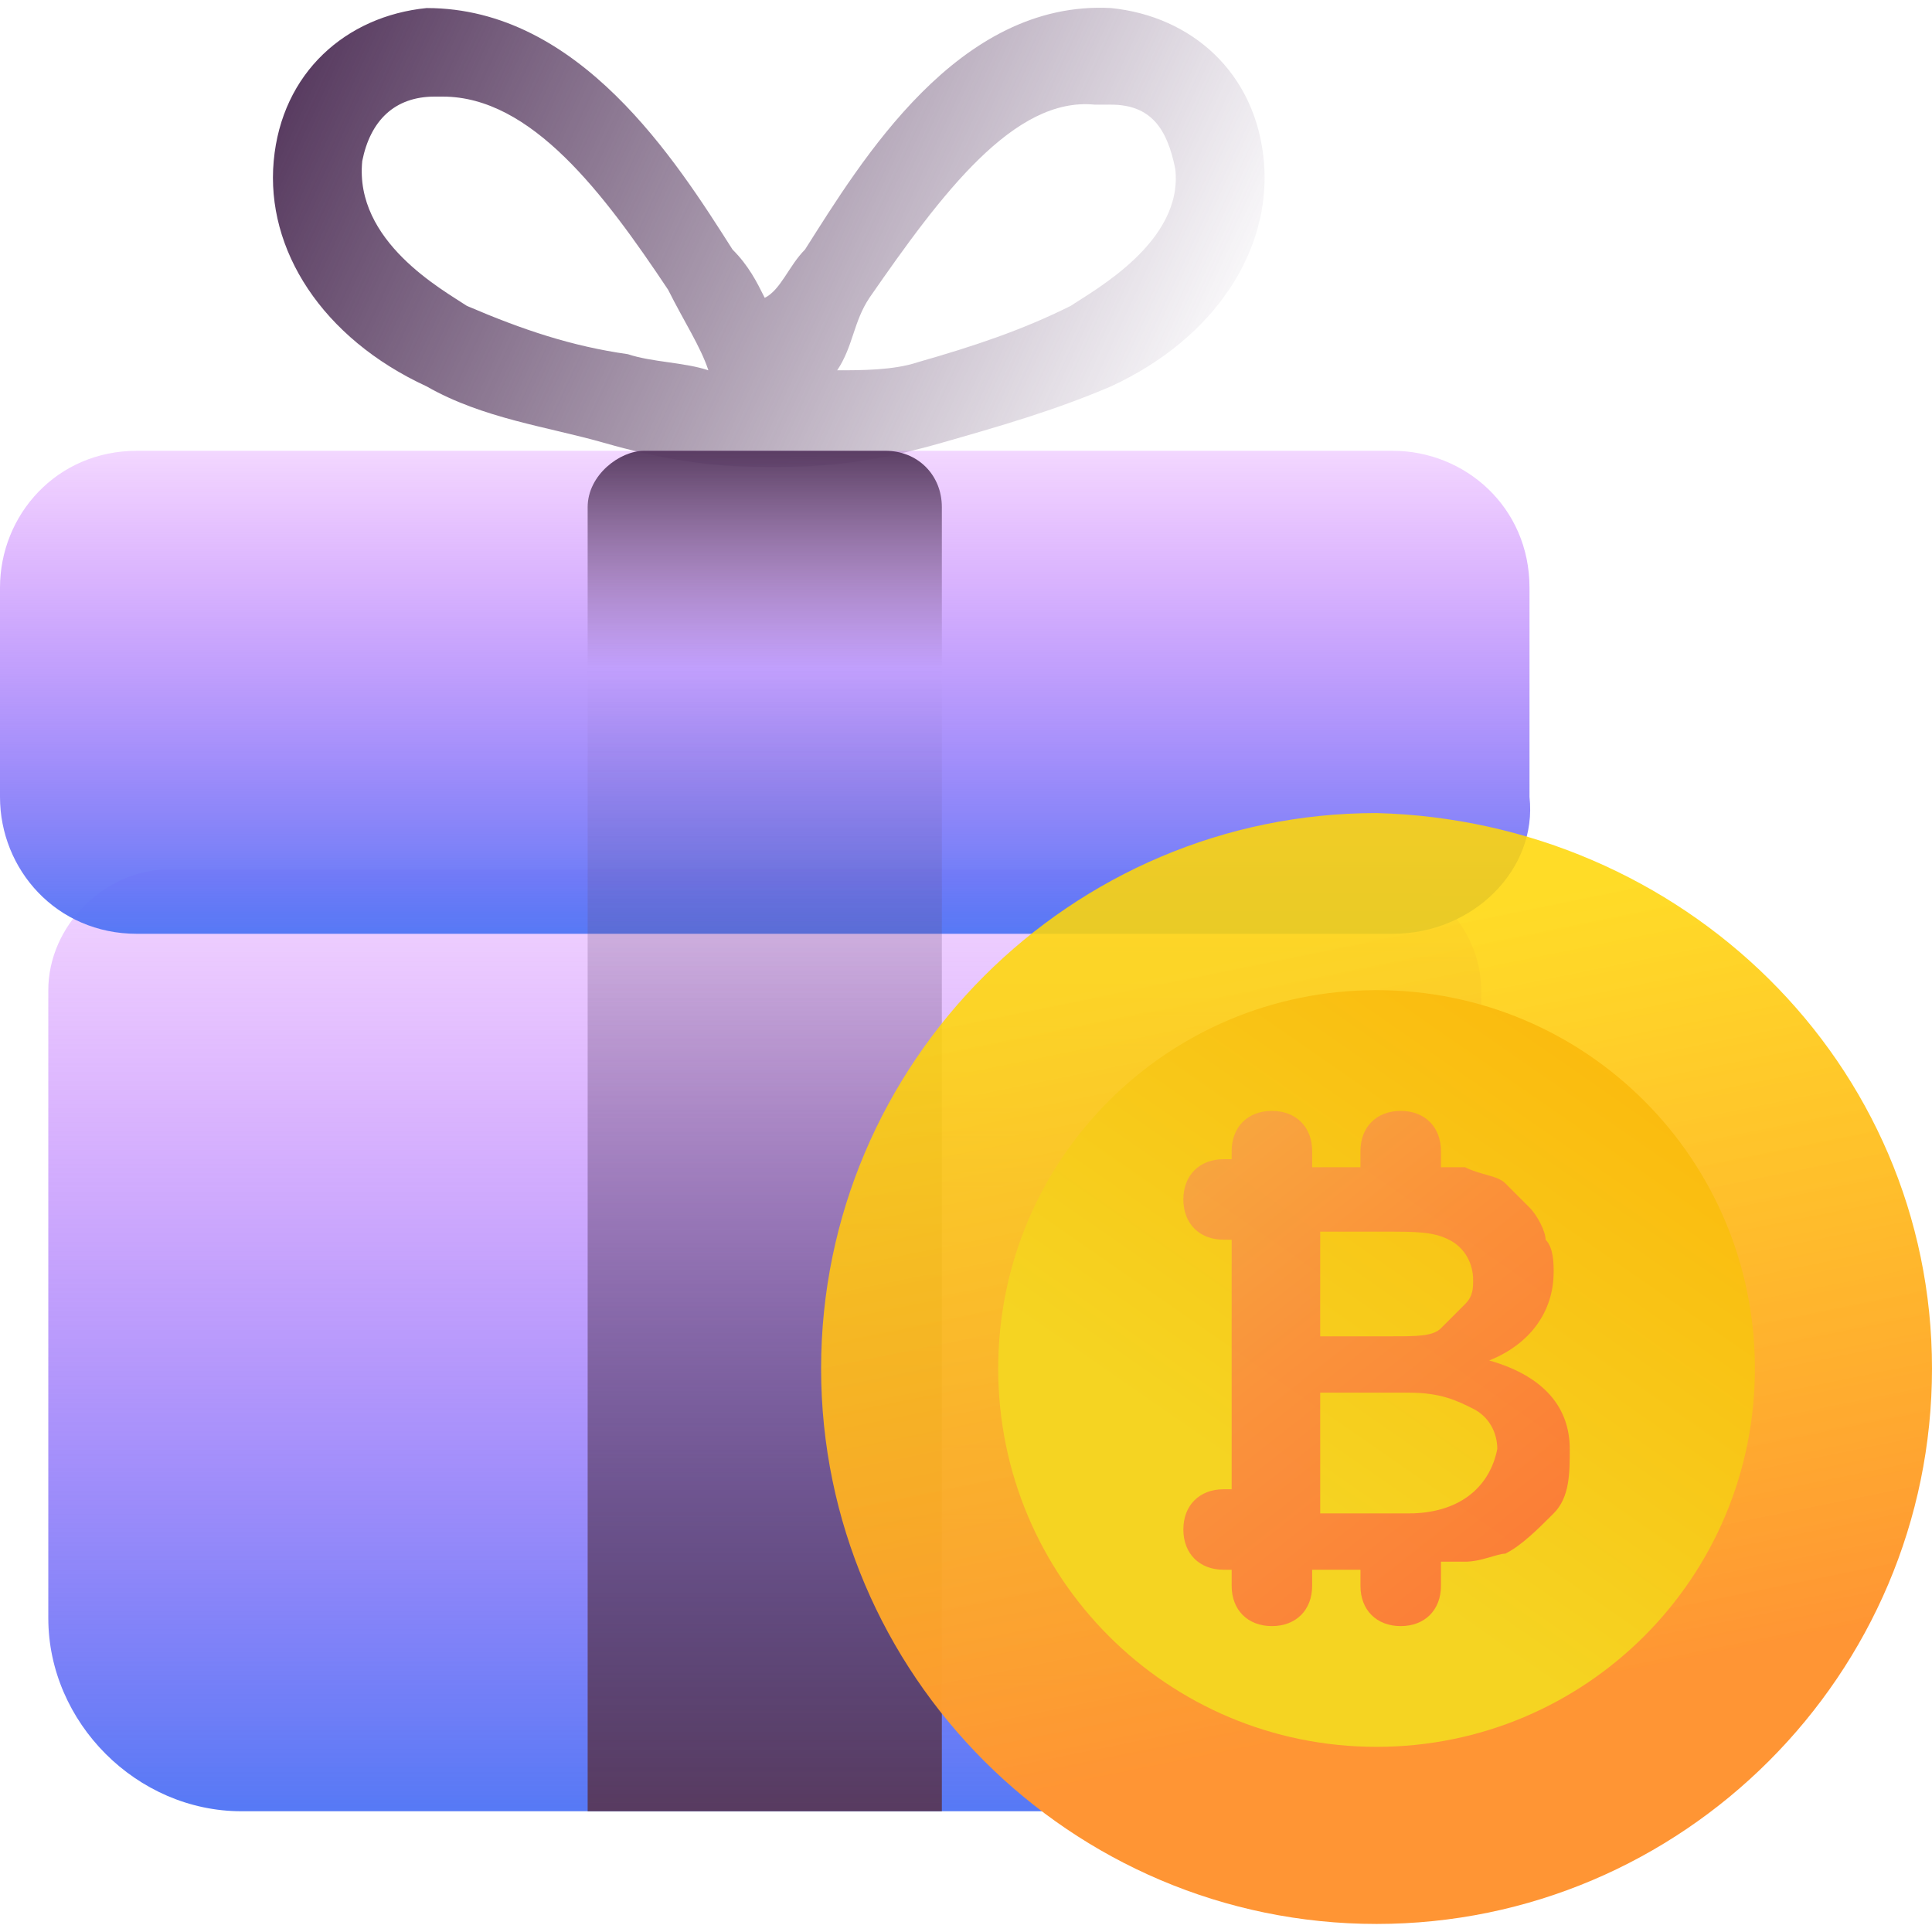 <?xml version="1.0" encoding="utf-8"?>
<svg xmlns="http://www.w3.org/2000/svg" xmlns:xlink="http://www.w3.org/1999/xlink" version="1.1" id="Layer_1" x="0px" y="0px" viewBox="0 0 24 24" style="enable-background:new 0 0 24 24;">
<style type="text/css">
	.st0{fill:url(#SVGID_1_);}
	.st1{fill:url(#SVGID_00000039821139275893856420000003928455900308110504_);}
	.st2{fill:url(#SVGID_00000162321415991423832280000009145109686364934047_);}
	.st3{fill:url(#SVGID_00000131332387123021926790000004740070447332393915_);}
	.st4{fill:url(#SVGID_00000108270837645822336780000004978878506798782115_);}
	.st5{fill:url(#SVGID_00000071543464606475100370000015414094296837653381_);}
	.st6{opacity:0.8;fill:url(#SVGID_00000160189279235056564130000004176532377716146858_);enable-background:new    ;}
</style>
<linearGradient id="SVGID_1_" gradientUnits="userSpaceOnUse" x1="4.15" y1="9045.881" x2="15.28" y2="9051.042" gradientTransform="matrix(1 0 0 1 0 -9046)">
	<stop offset="0" style="stop-color:#583B60"/>
	<stop offset="0.487" style="stop-color:#5A3D63;stop-opacity:0.513"/>
	<stop offset="0.797" style="stop-color:#5F426B;stop-opacity:0.203"/>
	<stop offset="1" style="stop-color:#664976;stop-opacity:0"/>
</linearGradient>
<path class="st0" d="M5.3,4.8C6,5.2,6.8,5.3,7.5,5.5s1.3,0.3,2,0.3h0.1h0.1c0.7,0,1.3-0.1,2-0.3c0.7-0.2,1.4-0.4,2.1-0.7&#xA;	c1.3-0.6,2-1.7,1.9-2.8s-0.9-1.8-1.9-1.9C11.9,0,10.7,2,10,3.1C9.8,3.3,9.7,3.6,9.5,3.7C9.4,3.5,9.3,3.3,9.1,3.1&#xA;	c-0.7-1.1-1.9-3-3.8-3C4.3,0.2,3.5,0.9,3.4,2C3.3,3.1,4,4.2,5.3,4.8z M10.8,3.7c0.9-1.3,1.8-2.5,2.8-2.4l0.2,0&#xA;	c0.5,0,0.7,0.3,0.8,0.8c0.1,0.9-1,1.5-1.3,1.7c-0.6,0.3-1.2,0.5-1.9,0.7c-0.3,0.1-0.7,0.1-1,0.1C10.6,4.3,10.6,4,10.8,3.7z M4.5,2&#xA;	c0.1-0.5,0.4-0.8,0.9-0.8h0.1c1.1,0,2,1.2,2.8,2.4c0.2,0.4,0.4,0.7,0.5,1c-0.3-0.1-0.7-0.1-1-0.2c-0.7-0.1-1.3-0.3-2-0.6&#xA;	C5.5,3.6,4.4,3,4.5,2z"/>
<linearGradient id="SVGID_00000097483335707619868810000003319055391526866862_" gradientUnits="userSpaceOnUse" x1="9.5" y1="9068.479" x2="9.5" y2="9056.804" gradientTransform="matrix(1 0 0 1 0 -9046)">
	<stop offset="0" style="stop-color:#5679F5"/>
	<stop offset="1" style="stop-color:#BE35FF;stop-opacity:0.2"/>
</linearGradient>
<path style="fill:url(#SVGID_00000097483335707619868810000003319055391526866862_);" d="M16,22.5H3c-1.3,0-2.4-1.1-2.4-2.4v-7.8&#xA;	c0-0.8,0.7-1.5,1.5-1.5h14.8c0.8,0,1.5,0.7,1.5,1.5v7.8C18.4,21.4,17.3,22.5,16,22.5z"/>
<linearGradient id="SVGID_00000054959977489430864670000001905307934544548758_" gradientUnits="userSpaceOnUse" x1="9.504" y1="9057.588" x2="9.504" y2="9051.607" gradientTransform="matrix(1 0 0 1 0 -9046)">
	<stop offset="0" style="stop-color:#5679F5"/>
	<stop offset="1" style="stop-color:#BE35FF;stop-opacity:0.2"/>
</linearGradient>
<path style="fill:url(#SVGID_00000054959977489430864670000001905307934544548758_);" d="M17.3,11.6H1.7c-1,0-1.7-0.8-1.7-1.7V7.3&#xA;	c0-0.9,0.7-1.7,1.7-1.7h15.6c0.9,0,1.7,0.7,1.7,1.7v2.6C19.1,10.8,18.3,11.6,17.3,11.6z"/>
<linearGradient id="SVGID_00000043416994839607975120000002322040941110725308_" gradientUnits="userSpaceOnUse" x1="9.5" y1="9068.461" x2="9.5" y2="9051.588" gradientTransform="matrix(1 0 0 1 0 -9046)">
	<stop offset="0" style="stop-color:#583B60"/>
	<stop offset="0.84" style="stop-color:#664976;stop-opacity:0"/>
	<stop offset="1" style="stop-color:#583B61;stop-opacity:0.974"/>
</linearGradient>
<path style="fill:url(#SVGID_00000043416994839607975120000002322040941110725308_);" d="M8,5.6h3c0.4,0,0.7,0.3,0.7,0.7v16.2H7.3&#xA;	V6.3C7.3,5.9,7.7,5.6,8,5.6z"/>
<g>
	
		<linearGradient id="SVGID_00000049903540298941240290000000495876536129171073_" gradientUnits="userSpaceOnUse" x1="16.026" y1="13.153" x2="17.973" y2="3.568" gradientTransform="matrix(1 0 0 -1 0 24.866)">
		<stop offset="0" style="stop-color:#FFD707;stop-opacity:0.87"/>
		<stop offset="1" style="stop-color:#FF9534"/>
	</linearGradient>
	<path style="fill:url(#SVGID_00000049903540298941240290000000495876536129171073_);" d="M24,17c0,3.8-3.1,6.9-6.9,6.9&#xA;		s-6.9-3.1-6.9-6.9s3.1-6.9,6.9-6.9C20.9,10.2,24,13.2,24,17z"/>
	
		<linearGradient id="SVGID_00000026863598688720117180000016294681687998040511_" gradientUnits="userSpaceOnUse" x1="15.933" y1="9063.816" x2="22.875" y2="9053.806" gradientTransform="matrix(1 0 0 1 0 -9045.134)">
		<stop offset="0" style="stop-color:#F5D422"/>
		<stop offset="1" style="stop-color:#FFA800"/>
	</linearGradient>
	<path style="fill:url(#SVGID_00000026863598688720117180000016294681687998040511_);" d="M21.8,17c0,2.6-2.1,4.7-4.7,4.7&#xA;		s-4.7-2.1-4.7-4.7s2.1-4.7,4.7-4.7S21.8,14.4,21.8,17z"/>
	
		<linearGradient id="SVGID_00000093876105143652361100000015675679438669305241_" gradientUnits="userSpaceOnUse" x1="11.842" y1="14.156" x2="22.132" y2="1.041" gradientTransform="matrix(1 0 0 -1 0 24.866)">
		<stop offset="0" style="stop-color:#F2D254"/>
		<stop offset="4.000000e-02" style="stop-color:#F3CA52"/>
		<stop offset="0.25" style="stop-color:#F7A249"/>
		<stop offset="0.45" style="stop-color:#FB8342"/>
		<stop offset="0.65" style="stop-color:#FD6C3D"/>
		<stop offset="0.83" style="stop-color:#FF5F3A"/>
		<stop offset="1" style="stop-color:#FF5A39"/>
	</linearGradient>
	<path style="opacity:0.8;fill:url(#SVGID_00000093876105143652361100000015675679438669305241_);enable-background:new    ;" d="M18.5,16.9c0.5-0.2,0.8-0.6,0.8-1.1c0-0.1,0-0.3-0.1-0.4c0-0.1-0.1-0.3-0.2-0.4c-0.1-0.1-0.2-0.2-0.3-0.3c-0.1-0.1-0.3-0.1-0.5-0.2&#xA;		c-0.1,0-0.2,0-0.3,0v-0.2c0-0.3-0.2-0.5-0.5-0.5s-0.5,0.2-0.5,0.5v0.2h-0.6v-0.2c0-0.3-0.2-0.5-0.5-0.5c-0.3,0-0.5,0.2-0.5,0.5v0.1&#xA;		h-0.1c-0.3,0-0.5,0.2-0.5,0.5s0.2,0.5,0.5,0.5h0.1v3.1h-0.1c-0.3,0-0.5,0.2-0.5,0.5s0.2,0.5,0.5,0.5h0.1v0.2c0,0.3,0.2,0.5,0.5,0.5&#xA;		c0.3,0,0.5-0.2,0.5-0.5v-0.2h0.6v0.2c0,0.3,0.2,0.5,0.5,0.5s0.5-0.2,0.5-0.5v-0.3c0.1,0,0.2,0,0.3,0c0.2,0,0.4-0.1,0.5-0.1&#xA;		c0.2-0.1,0.4-0.3,0.6-0.5s0.2-0.5,0.2-0.8C19.5,17.5,19.2,17.1,18.5,16.9z M18.3,15.9c0,0.1,0,0.2-0.1,0.3&#xA;		c-0.1,0.1-0.2,0.2-0.3,0.3s-0.3,0.1-0.6,0.1h-0.9v-1.3h0.8c0.4,0,0.6,0,0.8,0.1C18.2,15.5,18.3,15.7,18.3,15.9z M17.5,18.8h-1.1&#xA;		v-1.5h1.1c0.4,0,0.6,0.1,0.8,0.2c0.2,0.1,0.3,0.3,0.3,0.5C18.5,18.5,18.1,18.8,17.5,18.8z"/>
</g>
</svg>